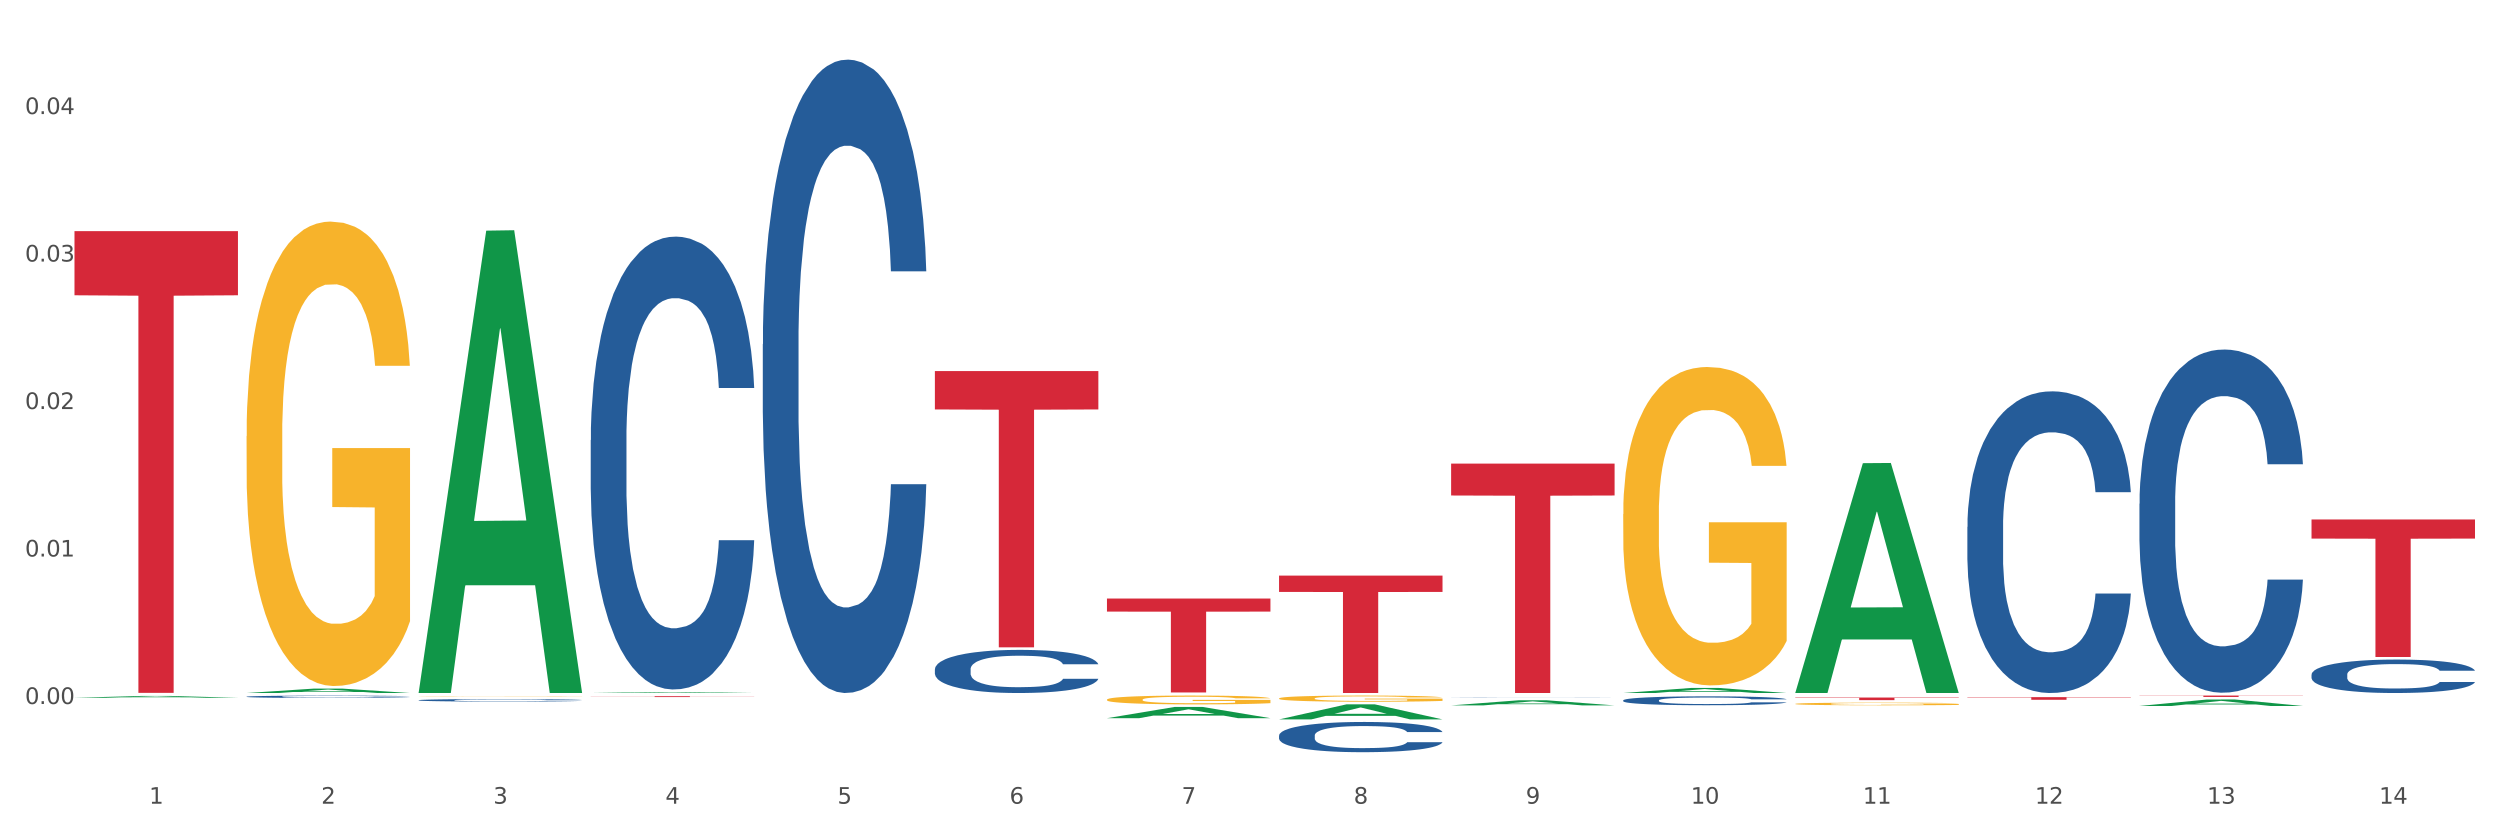 <?xml version="1.0" encoding="utf-8" standalone="no"?>
<!DOCTYPE svg PUBLIC "-//W3C//DTD SVG 1.1//EN"
  "http://www.w3.org/Graphics/SVG/1.1/DTD/svg11.dtd">
<svg xmlns:xlink="http://www.w3.org/1999/xlink" width="1080pt" height="360pt" viewBox="0 0 1080 360" xmlns="http://www.w3.org/2000/svg" version="1.1">
 <rect x="0" y="0" width="1080" height="360" fill="#333333" stroke="none"/>
 <defs>
  <style type="text/css">*{stroke-linejoin: round; stroke-linecap: butt}</style>
 </defs>
 <g id="figure_1">
  <g id="patch_1">
   <path d="M 0 360 
L 1080 360 
L 1080 0 
L 0 0 
z
" style="fill: #ffffff; stroke: #ffffff; stroke-linejoin: miter"/>
  </g>
  <g id="axes_1">
   <g id="matplotlib.axis_1">
    <g id="xtick_1">
     <g id="text_1">
      <!-- 1 -->
      <g style="fill: #4d4d4d" transform="translate(64.432 347.204) scale(0.096 -0.096)">
       <defs>
        <path id="DejaVuSans-31" d="M 794 531 
L 1825 531 
L 1825 4091 
L 703 3866 
L 703 4441 
L 1819 4666 
L 2450 4666 
L 2450 531 
L 3481 531 
L 3481 0 
L 794 0 
L 794 531 
z
" transform="scale(0.016)"/>
       </defs>
       <use xlink:href="#DejaVuSans-31"/>
      </g>
     </g>
    </g>
    <g id="xtick_2">
     <g id="text_2">
      <!-- 2 -->
      <g style="fill: #4d4d4d" transform="translate(138.771 347.204) scale(0.096 -0.096)">
       <defs>
        <path id="DejaVuSans-32" d="M 1228 531 
L 3431 531 
L 3431 0 
L 469 0 
L 469 531 
Q 828 903 1448 1529 
Q 2069 2156 2228 2338 
Q 2531 2678 2651 2914 
Q 2772 3150 2772 3378 
Q 2772 3750 2511 3984 
Q 2250 4219 1831 4219 
Q 1534 4219 1204 4116 
Q 875 4013 500 3803 
L 500 4441 
Q 881 4594 1212 4672 
Q 1544 4750 1819 4750 
Q 2544 4750 2975 4387 
Q 3406 4025 3406 3419 
Q 3406 3131 3298 2873 
Q 3191 2616 2906 2266 
Q 2828 2175 2409 1742 
Q 1991 1309 1228 531 
z
" transform="scale(0.016)"/>
       </defs>
       <use xlink:href="#DejaVuSans-32"/>
      </g>
     </g>
    </g>
    <g id="xtick_3">
     <g id="text_3">
      <!-- 3 -->
      <g style="fill: #4d4d4d" transform="translate(213.109 347.204) scale(0.096 -0.096)">
       <defs>
        <path id="DejaVuSans-33" d="M 2597 2516 
Q 3050 2419 3304 2112 
Q 3559 1806 3559 1356 
Q 3559 666 3084 287 
Q 2609 -91 1734 -91 
Q 1441 -91 1130 -33 
Q 819 25 488 141 
L 488 750 
Q 750 597 1062 519 
Q 1375 441 1716 441 
Q 2309 441 2620 675 
Q 2931 909 2931 1356 
Q 2931 1769 2642 2001 
Q 2353 2234 1838 2234 
L 1294 2234 
L 1294 2753 
L 1863 2753 
Q 2328 2753 2575 2939 
Q 2822 3125 2822 3475 
Q 2822 3834 2567 4026 
Q 2313 4219 1838 4219 
Q 1578 4219 1281 4162 
Q 984 4106 628 3988 
L 628 4550 
Q 988 4650 1302 4700 
Q 1616 4750 1894 4750 
Q 2613 4750 3031 4423 
Q 3450 4097 3450 3541 
Q 3450 3153 3228 2886 
Q 3006 2619 2597 2516 
z
" transform="scale(0.016)"/>
       </defs>
       <use xlink:href="#DejaVuSans-33"/>
      </g>
     </g>
    </g>
    <g id="xtick_4">
     <g id="text_4">
      <!-- 4 -->
      <g style="fill: #4d4d4d" transform="translate(287.448 347.204) scale(0.096 -0.096)">
       <defs>
        <path id="DejaVuSans-34" d="M 2419 4116 
L 825 1625 
L 2419 1625 
L 2419 4116 
z
M 2253 4666 
L 3047 4666 
L 3047 1625 
L 3713 1625 
L 3713 1100 
L 3047 1100 
L 3047 0 
L 2419 0 
L 2419 1100 
L 313 1100 
L 313 1709 
L 2253 4666 
z
" transform="scale(0.016)"/>
       </defs>
       <use xlink:href="#DejaVuSans-34"/>
      </g>
     </g>
    </g>
    <g id="xtick_5">
     <g id="text_5">
      <!-- 5 -->
      <g style="fill: #4d4d4d" transform="translate(361.787 347.204) scale(0.096 -0.096)">
       <defs>
        <path id="DejaVuSans-35" d="M 691 4666 
L 3169 4666 
L 3169 4134 
L 1269 4134 
L 1269 2991 
Q 1406 3038 1543 3061 
Q 1681 3084 1819 3084 
Q 2600 3084 3056 2656 
Q 3513 2228 3513 1497 
Q 3513 744 3044 326 
Q 2575 -91 1722 -91 
Q 1428 -91 1123 -41 
Q 819 9 494 109 
L 494 744 
Q 775 591 1075 516 
Q 1375 441 1709 441 
Q 2250 441 2565 725 
Q 2881 1009 2881 1497 
Q 2881 1984 2565 2268 
Q 2250 2553 1709 2553 
Q 1456 2553 1204 2497 
Q 953 2441 691 2322 
L 691 4666 
z
" transform="scale(0.016)"/>
       </defs>
       <use xlink:href="#DejaVuSans-35"/>
      </g>
     </g>
    </g>
    <g id="xtick_6">
     <g id="text_6">
      <!-- 6 -->
      <g style="fill: #4d4d4d" transform="translate(436.125 347.204) scale(0.096 -0.096)">
       <defs>
        <path id="DejaVuSans-36" d="M 2113 2584 
Q 1688 2584 1439 2293 
Q 1191 2003 1191 1497 
Q 1191 994 1439 701 
Q 1688 409 2113 409 
Q 2538 409 2786 701 
Q 3034 994 3034 1497 
Q 3034 2003 2786 2293 
Q 2538 2584 2113 2584 
z
M 3366 4563 
L 3366 3988 
Q 3128 4100 2886 4159 
Q 2644 4219 2406 4219 
Q 1781 4219 1451 3797 
Q 1122 3375 1075 2522 
Q 1259 2794 1537 2939 
Q 1816 3084 2150 3084 
Q 2853 3084 3261 2657 
Q 3669 2231 3669 1497 
Q 3669 778 3244 343 
Q 2819 -91 2113 -91 
Q 1303 -91 875 529 
Q 447 1150 447 2328 
Q 447 3434 972 4092 
Q 1497 4750 2381 4750 
Q 2619 4750 2861 4703 
Q 3103 4656 3366 4563 
z
" transform="scale(0.016)"/>
       </defs>
       <use xlink:href="#DejaVuSans-36"/>
      </g>
     </g>
    </g>
    <g id="xtick_7">
     <g id="text_7">
      <!-- 7 -->
      <g style="fill: #4d4d4d" transform="translate(510.464 347.204) scale(0.096 -0.096)">
       <defs>
        <path id="DejaVuSans-37" d="M 525 4666 
L 3525 4666 
L 3525 4397 
L 1831 0 
L 1172 0 
L 2766 4134 
L 525 4134 
L 525 4666 
z
" transform="scale(0.016)"/>
       </defs>
       <use xlink:href="#DejaVuSans-37"/>
      </g>
     </g>
    </g>
    <g id="xtick_8">
     <g id="text_8">
      <!-- 8 -->
      <g style="fill: #4d4d4d" transform="translate(584.803 347.204) scale(0.096 -0.096)">
       <defs>
        <path id="DejaVuSans-38" d="M 2034 2216 
Q 1584 2216 1326 1975 
Q 1069 1734 1069 1313 
Q 1069 891 1326 650 
Q 1584 409 2034 409 
Q 2484 409 2743 651 
Q 3003 894 3003 1313 
Q 3003 1734 2745 1975 
Q 2488 2216 2034 2216 
z
M 1403 2484 
Q 997 2584 770 2862 
Q 544 3141 544 3541 
Q 544 4100 942 4425 
Q 1341 4750 2034 4750 
Q 2731 4750 3128 4425 
Q 3525 4100 3525 3541 
Q 3525 3141 3298 2862 
Q 3072 2584 2669 2484 
Q 3125 2378 3379 2068 
Q 3634 1759 3634 1313 
Q 3634 634 3220 271 
Q 2806 -91 2034 -91 
Q 1263 -91 848 271 
Q 434 634 434 1313 
Q 434 1759 690 2068 
Q 947 2378 1403 2484 
z
M 1172 3481 
Q 1172 3119 1398 2916 
Q 1625 2713 2034 2713 
Q 2441 2713 2670 2916 
Q 2900 3119 2900 3481 
Q 2900 3844 2670 4047 
Q 2441 4250 2034 4250 
Q 1625 4250 1398 4047 
Q 1172 3844 1172 3481 
z
" transform="scale(0.016)"/>
       </defs>
       <use xlink:href="#DejaVuSans-38"/>
      </g>
     </g>
    </g>
    <g id="xtick_9">
     <g id="text_9">
      <!-- 9 -->
      <g style="fill: #4d4d4d" transform="translate(659.142 347.204) scale(0.096 -0.096)">
       <defs>
        <path id="DejaVuSans-39" d="M 703 97 
L 703 672 
Q 941 559 1184 500 
Q 1428 441 1663 441 
Q 2288 441 2617 861 
Q 2947 1281 2994 2138 
Q 2813 1869 2534 1725 
Q 2256 1581 1919 1581 
Q 1219 1581 811 2004 
Q 403 2428 403 3163 
Q 403 3881 828 4315 
Q 1253 4750 1959 4750 
Q 2769 4750 3195 4129 
Q 3622 3509 3622 2328 
Q 3622 1225 3098 567 
Q 2575 -91 1691 -91 
Q 1453 -91 1209 -44 
Q 966 3 703 97 
z
M 1959 2075 
Q 2384 2075 2632 2365 
Q 2881 2656 2881 3163 
Q 2881 3666 2632 3958 
Q 2384 4250 1959 4250 
Q 1534 4250 1286 3958 
Q 1038 3666 1038 3163 
Q 1038 2656 1286 2365 
Q 1534 2075 1959 2075 
z
" transform="scale(0.016)"/>
       </defs>
       <use xlink:href="#DejaVuSans-39"/>
      </g>
     </g>
    </g>
    <g id="xtick_10">
     <g id="text_10">
      <!-- 10 -->
      <g style="fill: #4d4d4d" transform="translate(730.426 347.204) scale(0.096 -0.096)">
       <defs>
        <path id="DejaVuSans-30" d="M 2034 4250 
Q 1547 4250 1301 3770 
Q 1056 3291 1056 2328 
Q 1056 1369 1301 889 
Q 1547 409 2034 409 
Q 2525 409 2770 889 
Q 3016 1369 3016 2328 
Q 3016 3291 2770 3770 
Q 2525 4250 2034 4250 
z
M 2034 4750 
Q 2819 4750 3233 4129 
Q 3647 3509 3647 2328 
Q 3647 1150 3233 529 
Q 2819 -91 2034 -91 
Q 1250 -91 836 529 
Q 422 1150 422 2328 
Q 422 3509 836 4129 
Q 1250 4750 2034 4750 
z
" transform="scale(0.016)"/>
       </defs>
       <use xlink:href="#DejaVuSans-31"/>
       <use xlink:href="#DejaVuSans-30" transform="translate(63.623 0)"/>
      </g>
     </g>
    </g>
    <g id="xtick_11">
     <g id="text_11">
      <!-- 11 -->
      <g style="fill: #4d4d4d" transform="translate(804.765 347.204) scale(0.096 -0.096)">
       <use xlink:href="#DejaVuSans-31"/>
       <use xlink:href="#DejaVuSans-31" transform="translate(63.623 0)"/>
      </g>
     </g>
    </g>
    <g id="xtick_12">
     <g id="text_12">
      <!-- 12 -->
      <g style="fill: #4d4d4d" transform="translate(879.104 347.204) scale(0.096 -0.096)">
       <use xlink:href="#DejaVuSans-31"/>
       <use xlink:href="#DejaVuSans-32" transform="translate(63.623 0)"/>
      </g>
     </g>
    </g>
    <g id="xtick_13">
     <g id="text_13">
      <!-- 13 -->
      <g style="fill: #4d4d4d" transform="translate(953.442 347.204) scale(0.096 -0.096)">
       <use xlink:href="#DejaVuSans-31"/>
       <use xlink:href="#DejaVuSans-33" transform="translate(63.623 0)"/>
      </g>
     </g>
    </g>
    <g id="xtick_14">
     <g id="text_14">
      <!-- 14 -->
      <g style="fill: #4d4d4d" transform="translate(1027.781 347.204) scale(0.096 -0.096)">
       <use xlink:href="#DejaVuSans-31"/>
       <use xlink:href="#DejaVuSans-34" transform="translate(63.623 0)"/>
      </g>
     </g>
    </g>
    <g id="xtick_15"/>
    <g id="xtick_16"/>
    <g id="xtick_17"/>
    <g id="xtick_18"/>
    <g id="xtick_19"/>
    <g id="xtick_20"/>
    <g id="xtick_21"/>
    <g id="xtick_22"/>
    <g id="xtick_23"/>
    <g id="xtick_24"/>
    <g id="xtick_25"/>
    <g id="xtick_26"/>
    <g id="xtick_27"/>
   </g>
   <g id="matplotlib.axis_2">
    <g id="ytick_1">
     <g id="text_15">
      <!-- 0.00 -->
      <g style="fill: #4d4d4d" transform="translate(10.8 304.128) scale(0.096 -0.096)">
       <defs>
        <path id="DejaVuSans-2e" d="M 684 794 
L 1344 794 
L 1344 0 
L 684 0 
L 684 794 
z
" transform="scale(0.016)"/>
       </defs>
       <use xlink:href="#DejaVuSans-30"/>
       <use xlink:href="#DejaVuSans-2e" transform="translate(63.623 0)"/>
       <use xlink:href="#DejaVuSans-30" transform="translate(95.41 0)"/>
       <use xlink:href="#DejaVuSans-30" transform="translate(159.033 0)"/>
      </g>
     </g>
    </g>
    <g id="ytick_2">
     <g id="text_16">
      <!-- 0.01 -->
      <g style="fill: #4d4d4d" transform="translate(10.8 240.416) scale(0.096 -0.096)">
       <use xlink:href="#DejaVuSans-30"/>
       <use xlink:href="#DejaVuSans-2e" transform="translate(63.623 0)"/>
       <use xlink:href="#DejaVuSans-30" transform="translate(95.41 0)"/>
       <use xlink:href="#DejaVuSans-31" transform="translate(159.033 0)"/>
      </g>
     </g>
    </g>
    <g id="ytick_3">
     <g id="text_17">
      <!-- 0.02 -->
      <g style="fill: #4d4d4d" transform="translate(10.8 176.703) scale(0.096 -0.096)">
       <use xlink:href="#DejaVuSans-30"/>
       <use xlink:href="#DejaVuSans-2e" transform="translate(63.623 0)"/>
       <use xlink:href="#DejaVuSans-30" transform="translate(95.41 0)"/>
       <use xlink:href="#DejaVuSans-32" transform="translate(159.033 0)"/>
      </g>
     </g>
    </g>
    <g id="ytick_4">
     <g id="text_18">
      <!-- 0.03 -->
      <g style="fill: #4d4d4d" transform="translate(10.8 112.991) scale(0.096 -0.096)">
       <use xlink:href="#DejaVuSans-30"/>
       <use xlink:href="#DejaVuSans-2e" transform="translate(63.623 0)"/>
       <use xlink:href="#DejaVuSans-30" transform="translate(95.41 0)"/>
       <use xlink:href="#DejaVuSans-33" transform="translate(159.033 0)"/>
      </g>
     </g>
    </g>
    <g id="ytick_5">
     <g id="text_19">
      <!-- 0.04 -->
      <g style="fill: #4d4d4d" transform="translate(10.8 49.278) scale(0.096 -0.096)">
       <use xlink:href="#DejaVuSans-30"/>
       <use xlink:href="#DejaVuSans-2e" transform="translate(63.623 0)"/>
       <use xlink:href="#DejaVuSans-30" transform="translate(95.41 0)"/>
       <use xlink:href="#DejaVuSans-34" transform="translate(159.033 0)"/>
      </g>
     </g>
    </g>
    <g id="ytick_6"/>
    <g id="ytick_7"/>
    <g id="ytick_8"/>
    <g id="ytick_9"/>
    <g id="ytick_10"/>
   </g>
   <g id="PolyCollection_1">
    <path d="M 32.175 301.439 
L 32.248 301.438 
L 61.37 300.638 
L 73.456 300.637 
L 102.797 301.44 
L 88.818 301.44 
L 82.484 301.253 
L 52.415 301.253 
L 52.197 301.256 
L 46.081 301.44 
L 32.175 301.44 
L 32.175 301.439 
L 56.201 301.142 
L 78.698 301.141 
L 67.559 300.808 
L 67.413 300.807 
L 67.267 300.809 
L 56.128 301.141 
L 56.201 301.142 
L 32.175 301.439 
z
" clip-path="url(#p5c1d59789a)" style="fill: #109648"/>
    <path d="M 924.24 300.481 
L 994.861 300.481 
L 994.861 300.565 
L 967.081 300.565 
L 967.081 301.084 
L 951.852 301.084 
L 951.852 300.565 
L 924.24 300.565 
L 924.24 300.481 
L 924.24 300.481 
z
" clip-path="url(#p5c1d59789a)" style="fill: #d62839"/>
    <path d="M 849.901 301.165 
L 920.523 301.165 
L 920.523 301.323 
L 892.742 301.324 
L 892.742 302.306 
L 877.514 302.306 
L 877.514 301.324 
L 849.901 301.323 
L 849.901 301.166 
L 849.901 301.165 
z
" clip-path="url(#p5c1d59789a)" style="fill: #d62839"/>
    <path d="M 775.562 301.345 
L 846.184 301.345 
L 846.184 301.498 
L 818.404 301.499 
L 818.404 302.445 
L 803.175 302.445 
L 803.175 301.499 
L 775.562 301.498 
L 775.562 301.346 
L 775.562 301.345 
z
" clip-path="url(#p5c1d59789a)" style="fill: #d62839"/>
    <path d="M 626.885 200.28 
L 697.506 200.28 
L 697.506 214.052 
L 669.726 214.145 
L 669.726 299.382 
L 654.497 299.382 
L 654.497 214.145 
L 626.885 214.052 
L 626.885 200.373 
L 626.885 200.28 
z
" clip-path="url(#p5c1d59789a)" style="fill: #d62839"/>
    <path d="M 552.546 248.655 
L 623.168 248.655 
L 623.168 255.704 
L 595.388 255.752 
L 595.388 299.382 
L 580.159 299.382 
L 580.159 255.752 
L 552.546 255.704 
L 552.546 248.702 
L 552.546 248.655 
z
" clip-path="url(#p5c1d59789a)" style="fill: #d62839"/>
    <path d="M 478.207 258.574 
L 548.829 258.574 
L 548.829 264.213 
L 521.049 264.251 
L 521.049 299.148 
L 505.82 299.148 
L 505.82 264.251 
L 478.207 264.213 
L 478.207 258.612 
L 478.207 258.574 
z
" clip-path="url(#p5c1d59789a)" style="fill: #d62839"/>
    <path d="M 403.869 160.293 
L 474.49 160.293 
L 474.49 176.879 
L 446.71 176.991 
L 446.71 279.649 
L 431.481 279.649 
L 431.481 176.991 
L 403.869 176.879 
L 403.869 160.405 
L 403.869 160.293 
z
" clip-path="url(#p5c1d59789a)" style="fill: #d62839"/>
    <path d="M 255.191 300.756 
L 325.813 300.756 
L 325.813 300.807 
L 298.033 300.808 
L 298.033 301.123 
L 282.804 301.123 
L 282.804 300.808 
L 255.191 300.807 
L 255.191 300.757 
L 255.191 300.756 
z
" clip-path="url(#p5c1d59789a)" style="fill: #d62839"/>
    <path d="M 998.578 224.412 
L 1069.2 224.412 
L 1069.2 232.669 
L 1041.42 232.725 
L 1041.42 283.827 
L 1026.191 283.827 
L 1026.191 232.725 
L 998.578 232.669 
L 998.578 224.468 
L 998.578 224.412 
z
" clip-path="url(#p5c1d59789a)" style="fill: #d62839"/>
    <path d="M 998.578 291.421 
L 998.662 291.408 
L 998.662 291.038 
L 998.912 290.536 
L 999.83 289.612 
L 1000.999 288.913 
L 1003.003 288.094 
L 1004.088 287.751 
L 1005.507 287.368 
L 1008.429 286.747 
L 1011.768 286.219 
L 1014.105 285.929 
L 1015.858 285.744 
L 1019.781 285.414 
L 1022.035 285.269 
L 1024.373 285.15 
L 1026.376 285.071 
L 1029.715 284.978 
L 1032.387 284.939 
L 1035.475 284.926 
L 1038.063 284.939 
L 1041.486 284.992 
L 1046.494 285.15 
L 1048.414 285.242 
L 1051.002 285.401 
L 1053.673 285.612 
L 1055.844 285.823 
L 1058.348 286.127 
L 1060.936 286.523 
L 1063.44 287.025 
L 1065.193 287.487 
L 1066.612 287.975 
L 1067.864 288.569 
L 1068.783 289.216 
L 1069.2 289.758 
L 1053.924 289.758 
L 1053.506 289.269 
L 1052.671 288.741 
L 1051.837 288.385 
L 1050.918 288.094 
L 1049.499 287.764 
L 1048.247 287.553 
L 1046.16 287.302 
L 1044.24 287.144 
L 1042.654 287.051 
L 1040.734 286.972 
L 1036.644 286.893 
L 1033.722 286.893 
L 1031.886 286.919 
L 1029.632 286.985 
L 1027.712 287.078 
L 1025.458 287.236 
L 1023.705 287.408 
L 1021.952 287.632 
L 1020.95 287.79 
L 1019.448 288.081 
L 1018.446 288.319 
L 1017.11 288.728 
L 1016.359 289.018 
L 1015.023 289.771 
L 1014.439 290.325 
L 1014.188 290.708 
L 1014.022 291.131 
L 1014.022 293.19 
L 1014.522 294.114 
L 1014.94 294.51 
L 1015.608 294.959 
L 1016.86 295.54 
L 1018.696 296.108 
L 1020.616 296.517 
L 1022.202 296.768 
L 1023.705 296.953 
L 1025.207 297.098 
L 1027.044 297.23 
L 1028.547 297.309 
L 1030.8 297.388 
L 1033.472 297.428 
L 1035.559 297.428 
L 1039.816 297.362 
L 1041.736 297.296 
L 1043.572 297.203 
L 1045.576 297.058 
L 1047.162 296.9 
L 1048.08 296.781 
L 1049.583 296.53 
L 1050.752 296.266 
L 1051.753 295.962 
L 1052.421 295.698 
L 1053.172 295.302 
L 1053.757 294.854 
L 1053.924 294.616 
L 1069.2 294.616 
L 1068.866 295.091 
L 1068.282 295.553 
L 1067.113 296.174 
L 1066.195 296.53 
L 1064.776 296.966 
L 1063.273 297.335 
L 1061.186 297.745 
L 1059.266 298.048 
L 1057.263 298.312 
L 1055.092 298.55 
L 1051.169 298.88 
L 1049.75 298.973 
L 1046.745 299.131 
L 1044.407 299.223 
L 1040.985 299.316 
L 1037.479 299.369 
L 1033.806 299.382 
L 1030.55 299.355 
L 1026.96 299.276 
L 1024.707 299.197 
L 1022.202 299.078 
L 1019.281 298.893 
L 1016.526 298.669 
L 1013.938 298.405 
L 1011.517 298.101 
L 1009.263 297.758 
L 1006.342 297.19 
L 1004.171 296.636 
L 1002.585 296.121 
L 1001.5 295.685 
L 1000.415 295.131 
L 999.83 294.748 
L 998.912 293.824 
L 998.578 292.966 
L 998.578 291.421 
z
" clip-path="url(#p5c1d59789a)" style="fill: #255c99"/>
    <path d="M 849.901 227.614 
L 849.984 227.495 
L 849.984 224.163 
L 850.235 219.64 
L 851.153 211.309 
L 852.322 205.001 
L 854.325 197.622 
L 855.41 194.527 
L 856.829 191.076 
L 859.751 185.482 
L 863.09 180.721 
L 865.428 178.103 
L 867.181 176.436 
L 871.104 173.461 
L 873.358 172.152 
L 875.695 171.081 
L 877.699 170.367 
L 881.038 169.533 
L 883.709 169.176 
L 886.798 169.057 
L 889.386 169.176 
L 892.808 169.652 
L 897.817 171.081 
L 899.737 171.914 
L 902.325 173.342 
L 904.996 175.246 
L 907.166 177.151 
L 909.671 179.888 
L 912.258 183.458 
L 914.763 187.981 
L 916.516 192.147 
L 917.935 196.55 
L 919.187 201.906 
L 920.105 207.738 
L 920.523 212.618 
L 905.246 212.618 
L 904.829 208.214 
L 903.994 203.453 
L 903.159 200.24 
L 902.241 197.622 
L 900.822 194.646 
L 899.57 192.742 
L 897.483 190.481 
L 895.563 189.052 
L 893.977 188.219 
L 892.057 187.505 
L 887.966 186.791 
L 885.045 186.791 
L 883.208 187.029 
L 880.954 187.624 
L 879.034 188.457 
L 876.78 189.885 
L 875.027 191.433 
L 873.274 193.456 
L 872.273 194.884 
L 870.77 197.503 
L 869.768 199.645 
L 868.433 203.334 
L 867.681 205.953 
L 866.346 212.737 
L 865.761 217.736 
L 865.511 221.187 
L 865.344 224.996 
L 865.344 243.562 
L 865.845 251.894 
L 866.262 255.464 
L 866.93 259.511 
L 868.182 264.748 
L 870.019 269.865 
L 871.939 273.555 
L 873.525 275.816 
L 875.027 277.483 
L 876.53 278.792 
L 878.367 279.982 
L 879.869 280.696 
L 882.123 281.41 
L 884.794 281.767 
L 886.881 281.767 
L 891.139 281.172 
L 893.059 280.577 
L 894.895 279.744 
L 896.899 278.435 
L 898.485 277.006 
L 899.403 275.935 
L 900.905 273.674 
L 902.074 271.294 
L 903.076 268.556 
L 903.744 266.176 
L 904.495 262.605 
L 905.079 258.559 
L 905.246 256.416 
L 920.523 256.416 
L 920.189 260.701 
L 919.604 264.867 
L 918.436 270.46 
L 917.517 273.674 
L 916.098 277.602 
L 914.596 280.934 
L 912.509 284.624 
L 910.589 287.361 
L 908.585 289.741 
L 906.415 291.884 
L 902.491 294.859 
L 901.072 295.692 
L 898.067 297.12 
L 895.73 297.954 
L 892.307 298.787 
L 888.801 299.263 
L 885.128 299.382 
L 881.873 299.144 
L 878.283 298.43 
L 876.029 297.716 
L 873.525 296.644 
L 870.603 294.978 
L 867.848 292.955 
L 865.261 290.574 
L 862.84 287.837 
L 860.586 284.743 
L 857.664 279.625 
L 855.494 274.626 
L 853.908 269.984 
L 852.823 266.057 
L 851.737 261.058 
L 851.153 257.607 
L 850.235 249.275 
L 849.901 241.539 
L 849.901 227.614 
z
" clip-path="url(#p5c1d59789a)" style="fill: #255c99"/>
    <path d="M 701.223 302.545 
L 701.307 302.542 
L 701.307 302.443 
L 701.557 302.31 
L 702.476 302.064 
L 703.644 301.878 
L 705.648 301.66 
L 706.733 301.568 
L 708.152 301.467 
L 711.074 301.301 
L 714.413 301.161 
L 716.75 301.084 
L 718.503 301.035 
L 722.427 300.947 
L 724.681 300.908 
L 727.018 300.876 
L 729.021 300.855 
L 732.36 300.831 
L 735.032 300.82 
L 738.12 300.817 
L 740.708 300.82 
L 744.131 300.834 
L 749.139 300.876 
L 751.059 300.901 
L 753.647 300.943 
L 756.318 300.999 
L 758.489 301.056 
L 760.993 301.136 
L 763.581 301.242 
L 766.085 301.375 
L 767.838 301.498 
L 769.257 301.628 
L 770.51 301.786 
L 771.428 301.958 
L 771.845 302.102 
L 756.569 302.102 
L 756.151 301.972 
L 755.317 301.832 
L 754.482 301.737 
L 753.564 301.66 
L 752.145 301.572 
L 750.892 301.516 
L 748.805 301.449 
L 746.885 301.407 
L 745.299 301.382 
L 743.379 301.361 
L 739.289 301.34 
L 736.367 301.34 
L 734.531 301.347 
L 732.277 301.365 
L 730.357 301.389 
L 728.103 301.431 
L 726.35 301.477 
L 724.597 301.537 
L 723.595 301.579 
L 722.093 301.656 
L 721.091 301.72 
L 719.755 301.828 
L 719.004 301.906 
L 717.668 302.106 
L 717.084 302.254 
L 716.834 302.355 
L 716.667 302.468 
L 716.667 303.016 
L 717.168 303.262 
L 717.585 303.367 
L 718.253 303.487 
L 719.505 303.641 
L 721.341 303.792 
L 723.261 303.901 
L 724.847 303.968 
L 726.35 304.017 
L 727.853 304.056 
L 729.689 304.091 
L 731.192 304.112 
L 733.446 304.133 
L 736.117 304.143 
L 738.204 304.143 
L 742.461 304.126 
L 744.381 304.108 
L 746.218 304.084 
L 748.221 304.045 
L 749.807 304.003 
L 750.725 303.971 
L 752.228 303.905 
L 753.397 303.834 
L 754.398 303.754 
L 755.066 303.683 
L 755.818 303.578 
L 756.402 303.458 
L 756.569 303.395 
L 771.845 303.395 
L 771.511 303.522 
L 770.927 303.645 
L 769.758 303.81 
L 768.84 303.905 
L 767.421 304.021 
L 765.918 304.119 
L 763.831 304.228 
L 761.911 304.309 
L 759.908 304.379 
L 757.738 304.442 
L 753.814 304.53 
L 752.395 304.554 
L 749.39 304.597 
L 747.052 304.621 
L 743.63 304.646 
L 740.124 304.66 
L 736.451 304.663 
L 733.195 304.656 
L 729.606 304.635 
L 727.352 304.614 
L 724.847 304.583 
L 721.926 304.533 
L 719.171 304.474 
L 716.583 304.403 
L 714.162 304.323 
L 711.908 304.231 
L 708.987 304.08 
L 706.816 303.933 
L 705.23 303.796 
L 704.145 303.68 
L 703.06 303.532 
L 702.476 303.43 
L 701.557 303.184 
L 701.223 302.956 
L 701.223 302.545 
z
" clip-path="url(#p5c1d59789a)" style="fill: #255c99"/>
    <path d="M 626.885 301.368 
L 626.968 301.368 
L 626.968 301.366 
L 627.219 301.363 
L 628.137 301.357 
L 629.306 301.352 
L 631.309 301.347 
L 632.394 301.345 
L 633.813 301.343 
L 636.735 301.339 
L 640.074 301.335 
L 642.411 301.333 
L 644.164 301.332 
L 648.088 301.33 
L 650.342 301.329 
L 652.679 301.329 
L 654.683 301.328 
L 658.022 301.327 
L 660.693 301.327 
L 663.782 301.327 
L 666.369 301.327 
L 669.792 301.328 
L 674.801 301.329 
L 676.721 301.329 
L 679.308 301.33 
L 681.98 301.331 
L 684.15 301.333 
L 686.654 301.335 
L 689.242 301.337 
L 691.747 301.34 
L 693.5 301.343 
L 694.919 301.346 
L 696.171 301.35 
L 697.089 301.354 
L 697.506 301.358 
L 682.23 301.358 
L 681.813 301.355 
L 680.978 301.351 
L 680.143 301.349 
L 679.225 301.347 
L 677.806 301.345 
L 676.554 301.344 
L 674.467 301.342 
L 672.547 301.341 
L 670.961 301.341 
L 669.041 301.34 
L 664.95 301.34 
L 662.029 301.34 
L 660.192 301.34 
L 657.938 301.34 
L 656.018 301.341 
L 653.764 301.342 
L 652.011 301.343 
L 650.258 301.344 
L 649.257 301.345 
L 647.754 301.347 
L 646.752 301.349 
L 645.417 301.351 
L 644.665 301.353 
L 643.33 301.358 
L 642.745 301.361 
L 642.495 301.364 
L 642.328 301.366 
L 642.328 301.38 
L 642.829 301.385 
L 643.246 301.388 
L 643.914 301.391 
L 645.166 301.394 
L 647.003 301.398 
L 648.923 301.401 
L 650.509 301.402 
L 652.011 301.403 
L 653.514 301.404 
L 655.35 301.405 
L 656.853 301.406 
L 659.107 301.406 
L 661.778 301.406 
L 663.865 301.406 
L 668.122 301.406 
L 670.042 301.406 
L 671.879 301.405 
L 673.882 301.404 
L 675.468 301.403 
L 676.387 301.402 
L 677.889 301.401 
L 679.058 301.399 
L 680.06 301.397 
L 680.728 301.395 
L 681.479 301.393 
L 682.063 301.39 
L 682.23 301.389 
L 697.506 301.389 
L 697.173 301.392 
L 696.588 301.395 
L 695.42 301.398 
L 694.501 301.401 
L 693.082 301.403 
L 691.58 301.406 
L 689.493 301.408 
L 687.573 301.41 
L 685.569 301.412 
L 683.399 301.414 
L 679.475 301.416 
L 678.056 301.416 
L 675.051 301.417 
L 672.714 301.418 
L 669.291 301.418 
L 665.785 301.419 
L 662.112 301.419 
L 658.856 301.419 
L 655.267 301.418 
L 653.013 301.418 
L 650.509 301.417 
L 647.587 301.416 
L 644.832 301.414 
L 642.244 301.413 
L 639.824 301.411 
L 637.57 301.408 
L 634.648 301.405 
L 632.478 301.401 
L 630.892 301.398 
L 629.806 301.395 
L 628.721 301.392 
L 628.137 301.389 
L 627.219 301.384 
L 626.885 301.378 
L 626.885 301.368 
z
" clip-path="url(#p5c1d59789a)" style="fill: #255c99"/>
    <path d="M 552.546 317.756 
L 552.629 317.744 
L 552.629 317.41 
L 552.88 316.957 
L 553.798 316.122 
L 554.967 315.489 
L 556.97 314.75 
L 558.055 314.44 
L 559.475 314.094 
L 562.396 313.533 
L 565.735 313.056 
L 568.073 312.793 
L 569.826 312.626 
L 573.749 312.328 
L 576.003 312.197 
L 578.34 312.09 
L 580.344 312.018 
L 583.683 311.934 
L 586.354 311.899 
L 589.443 311.887 
L 592.031 311.899 
L 595.453 311.946 
L 600.462 312.09 
L 602.382 312.173 
L 604.97 312.316 
L 607.641 312.507 
L 609.811 312.698 
L 612.316 312.972 
L 614.903 313.33 
L 617.408 313.784 
L 619.161 314.201 
L 620.58 314.642 
L 621.832 315.179 
L 622.75 315.764 
L 623.168 316.253 
L 607.891 316.253 
L 607.474 315.812 
L 606.639 315.334 
L 605.804 315.012 
L 604.886 314.75 
L 603.467 314.452 
L 602.215 314.261 
L 600.128 314.034 
L 598.208 313.891 
L 596.622 313.807 
L 594.702 313.736 
L 590.612 313.664 
L 587.69 313.664 
L 585.853 313.688 
L 583.6 313.748 
L 581.68 313.831 
L 579.426 313.974 
L 577.673 314.129 
L 575.92 314.332 
L 574.918 314.475 
L 573.415 314.738 
L 572.414 314.953 
L 571.078 315.322 
L 570.327 315.585 
L 568.991 316.265 
L 568.407 316.766 
L 568.156 317.112 
L 567.989 317.494 
L 567.989 319.355 
L 568.49 320.19 
L 568.908 320.548 
L 569.575 320.953 
L 570.827 321.478 
L 572.664 321.991 
L 574.584 322.361 
L 576.17 322.587 
L 577.673 322.754 
L 579.175 322.886 
L 581.012 323.005 
L 582.514 323.077 
L 584.768 323.148 
L 587.439 323.184 
L 589.526 323.184 
L 593.784 323.124 
L 595.704 323.065 
L 597.54 322.981 
L 599.544 322.85 
L 601.13 322.707 
L 602.048 322.599 
L 603.551 322.373 
L 604.719 322.134 
L 605.721 321.86 
L 606.389 321.621 
L 607.14 321.263 
L 607.724 320.858 
L 607.891 320.643 
L 623.168 320.643 
L 622.834 321.072 
L 622.249 321.49 
L 621.081 322.051 
L 620.163 322.373 
L 618.743 322.766 
L 617.241 323.1 
L 615.154 323.47 
L 613.234 323.745 
L 611.23 323.983 
L 609.06 324.198 
L 605.137 324.496 
L 603.718 324.58 
L 600.712 324.723 
L 598.375 324.806 
L 594.952 324.89 
L 591.446 324.938 
L 587.773 324.95 
L 584.518 324.926 
L 580.928 324.854 
L 578.674 324.782 
L 576.17 324.675 
L 573.248 324.508 
L 570.494 324.305 
L 567.906 324.067 
L 565.485 323.792 
L 563.231 323.482 
L 560.309 322.969 
L 558.139 322.468 
L 556.553 322.003 
L 555.468 321.609 
L 554.382 321.108 
L 553.798 320.762 
L 552.88 319.927 
L 552.546 319.152 
L 552.546 317.756 
z
" clip-path="url(#p5c1d59789a)" style="fill: #255c99"/>
    <path d="M 403.869 289.12 
L 403.952 289.103 
L 403.952 288.627 
L 404.202 287.98 
L 405.121 286.789 
L 406.289 285.887 
L 408.293 284.832 
L 409.378 284.389 
L 410.797 283.896 
L 413.719 283.096 
L 417.058 282.415 
L 419.395 282.041 
L 421.148 281.803 
L 425.072 281.377 
L 427.326 281.19 
L 429.663 281.037 
L 431.666 280.935 
L 435.006 280.815 
L 437.677 280.764 
L 440.766 280.747 
L 443.353 280.764 
L 446.776 280.833 
L 451.785 281.037 
L 453.704 281.156 
L 456.292 281.36 
L 458.964 281.632 
L 461.134 281.905 
L 463.638 282.296 
L 466.226 282.807 
L 468.73 283.453 
L 470.483 284.049 
L 471.903 284.679 
L 473.155 285.444 
L 474.073 286.278 
L 474.49 286.976 
L 459.214 286.976 
L 458.797 286.346 
L 457.962 285.666 
L 457.127 285.206 
L 456.209 284.832 
L 454.79 284.406 
L 453.538 284.134 
L 451.451 283.811 
L 449.531 283.606 
L 447.945 283.487 
L 446.025 283.385 
L 441.934 283.283 
L 439.012 283.283 
L 437.176 283.317 
L 434.922 283.402 
L 433.002 283.521 
L 430.748 283.726 
L 428.995 283.947 
L 427.242 284.236 
L 426.24 284.44 
L 424.738 284.815 
L 423.736 285.121 
L 422.401 285.649 
L 421.649 286.023 
L 420.314 286.993 
L 419.729 287.708 
L 419.479 288.201 
L 419.312 288.746 
L 419.312 291.4 
L 419.813 292.592 
L 420.23 293.102 
L 420.898 293.681 
L 422.15 294.43 
L 423.987 295.161 
L 425.907 295.689 
L 427.493 296.012 
L 428.995 296.251 
L 430.498 296.438 
L 432.334 296.608 
L 433.837 296.71 
L 436.091 296.812 
L 438.762 296.863 
L 440.849 296.863 
L 445.106 296.778 
L 447.026 296.693 
L 448.863 296.574 
L 450.866 296.387 
L 452.452 296.182 
L 453.371 296.029 
L 454.873 295.706 
L 456.042 295.366 
L 457.044 294.974 
L 457.711 294.634 
L 458.463 294.123 
L 459.047 293.545 
L 459.214 293.238 
L 474.49 293.238 
L 474.156 293.851 
L 473.572 294.447 
L 472.403 295.246 
L 471.485 295.706 
L 470.066 296.268 
L 468.563 296.744 
L 466.477 297.272 
L 464.557 297.663 
L 462.553 298.003 
L 460.383 298.31 
L 456.459 298.735 
L 455.04 298.854 
L 452.035 299.058 
L 449.698 299.178 
L 446.275 299.297 
L 442.769 299.365 
L 439.096 299.382 
L 435.84 299.348 
L 432.251 299.246 
L 429.997 299.144 
L 427.493 298.99 
L 424.571 298.752 
L 421.816 298.463 
L 419.228 298.122 
L 416.808 297.731 
L 414.554 297.289 
L 411.632 296.557 
L 409.462 295.842 
L 407.875 295.178 
L 406.79 294.617 
L 405.705 293.902 
L 405.121 293.409 
L 404.202 292.217 
L 403.869 291.111 
L 403.869 289.12 
z
" clip-path="url(#p5c1d59789a)" style="fill: #255c99"/>
    <path d="M 329.53 148.702 
L 329.613 148.452 
L 329.613 141.456 
L 329.864 131.96 
L 330.782 114.468 
L 331.951 101.224 
L 333.954 85.732 
L 335.039 79.235 
L 336.458 71.988 
L 339.38 60.243 
L 342.719 50.248 
L 345.057 44.751 
L 346.81 41.252 
L 350.733 35.005 
L 352.987 32.256 
L 355.324 30.008 
L 357.328 28.508 
L 360.667 26.759 
L 363.338 26.009 
L 366.427 25.759 
L 369.015 26.009 
L 372.437 27.009 
L 377.446 30.008 
L 379.366 31.757 
L 381.954 34.755 
L 384.625 38.753 
L 386.795 42.752 
L 389.3 48.499 
L 391.887 55.995 
L 394.392 65.491 
L 396.145 74.237 
L 397.564 83.483 
L 398.816 94.727 
L 399.734 106.972 
L 400.152 117.217 
L 384.875 117.217 
L 384.458 107.971 
L 383.623 97.976 
L 382.788 91.229 
L 381.87 85.732 
L 380.451 79.484 
L 379.199 75.486 
L 377.112 70.739 
L 375.192 67.74 
L 373.606 65.991 
L 371.686 64.491 
L 367.595 62.992 
L 364.674 62.992 
L 362.837 63.492 
L 360.583 64.741 
L 358.663 66.49 
L 356.41 69.489 
L 354.656 72.738 
L 352.903 76.986 
L 351.902 79.984 
L 350.399 85.482 
L 349.397 89.98 
L 348.062 97.726 
L 347.31 103.223 
L 345.975 117.467 
L 345.391 127.962 
L 345.14 135.208 
L 344.973 143.205 
L 344.973 182.186 
L 345.474 199.678 
L 345.891 207.175 
L 346.559 215.671 
L 347.811 226.666 
L 349.648 237.411 
L 351.568 245.157 
L 353.154 249.905 
L 354.656 253.403 
L 356.159 256.152 
L 357.996 258.651 
L 359.498 260.15 
L 361.752 261.649 
L 364.423 262.399 
L 366.51 262.399 
L 370.768 261.15 
L 372.688 259.9 
L 374.524 258.151 
L 376.528 255.402 
L 378.114 252.404 
L 379.032 250.155 
L 380.534 245.407 
L 381.703 240.409 
L 382.705 234.662 
L 383.373 229.664 
L 384.124 222.168 
L 384.708 213.672 
L 384.875 209.174 
L 400.152 209.174 
L 399.818 218.17 
L 399.233 226.916 
L 398.065 238.66 
L 397.146 245.407 
L 395.727 253.653 
L 394.225 260.65 
L 392.138 268.396 
L 390.218 274.144 
L 388.214 279.141 
L 386.044 283.639 
L 382.121 289.886 
L 380.701 291.635 
L 377.696 294.634 
L 375.359 296.383 
L 371.936 298.132 
L 368.43 299.132 
L 364.757 299.382 
L 361.502 298.882 
L 357.912 297.383 
L 355.658 295.883 
L 353.154 293.634 
L 350.232 290.136 
L 347.477 285.888 
L 344.89 280.89 
L 342.469 275.143 
L 340.215 268.646 
L 337.293 257.901 
L 335.123 247.406 
L 333.537 237.661 
L 332.452 229.414 
L 331.366 218.919 
L 330.782 211.673 
L 329.864 194.181 
L 329.53 177.938 
L 329.53 148.702 
z
" clip-path="url(#p5c1d59789a)" style="fill: #255c99"/>
    <path d="M 255.191 190.12 
L 255.275 189.941 
L 255.275 184.938 
L 255.525 178.149 
L 256.443 165.642 
L 257.612 156.173 
L 259.615 145.095 
L 260.701 140.45 
L 262.12 135.269 
L 265.041 126.871 
L 268.381 119.724 
L 270.718 115.794 
L 272.471 113.292 
L 276.394 108.826 
L 278.648 106.86 
L 280.986 105.252 
L 282.989 104.18 
L 286.328 102.93 
L 288.999 102.394 
L 292.088 102.215 
L 294.676 102.394 
L 298.098 103.108 
L 303.107 105.252 
L 305.027 106.503 
L 307.615 108.647 
L 310.286 111.506 
L 312.457 114.364 
L 314.961 118.474 
L 317.549 123.834 
L 320.053 130.623 
L 321.806 136.877 
L 323.225 143.487 
L 324.477 151.527 
L 325.396 160.282 
L 325.813 167.607 
L 310.537 167.607 
L 310.119 160.997 
L 309.284 153.85 
L 308.45 149.026 
L 307.531 145.095 
L 306.112 140.629 
L 304.86 137.77 
L 302.773 134.375 
L 300.853 132.231 
L 299.267 130.981 
L 297.347 129.909 
L 293.257 128.837 
L 290.335 128.837 
L 288.499 129.194 
L 286.245 130.087 
L 284.325 131.338 
L 282.071 133.482 
L 280.318 135.805 
L 278.565 138.842 
L 277.563 140.986 
L 276.06 144.917 
L 275.059 148.133 
L 273.723 153.671 
L 272.972 157.602 
L 271.636 167.786 
L 271.052 175.29 
L 270.801 180.471 
L 270.634 186.189 
L 270.634 214.061 
L 271.135 226.568 
L 271.553 231.928 
L 272.22 238.002 
L 273.473 245.864 
L 275.309 253.547 
L 277.229 259.085 
L 278.815 262.48 
L 280.318 264.981 
L 281.82 266.947 
L 283.657 268.733 
L 285.159 269.805 
L 287.413 270.877 
L 290.085 271.413 
L 292.172 271.413 
L 296.429 270.52 
L 298.349 269.627 
L 300.185 268.376 
L 302.189 266.411 
L 303.775 264.267 
L 304.693 262.659 
L 306.196 259.264 
L 307.364 255.691 
L 308.366 251.581 
L 309.034 248.008 
L 309.785 242.648 
L 310.37 236.573 
L 310.537 233.357 
L 325.813 233.357 
L 325.479 239.789 
L 324.895 246.043 
L 323.726 254.44 
L 322.808 259.264 
L 321.389 265.16 
L 319.886 270.163 
L 317.799 275.701 
L 315.879 279.811 
L 313.876 283.384 
L 311.705 286.6 
L 307.782 291.067 
L 306.363 292.317 
L 303.358 294.461 
L 301.02 295.712 
L 297.598 296.963 
L 294.092 297.677 
L 290.419 297.856 
L 287.163 297.499 
L 283.573 296.427 
L 281.32 295.355 
L 278.815 293.747 
L 275.893 291.245 
L 273.139 288.208 
L 270.551 284.635 
L 268.13 280.525 
L 265.876 275.88 
L 262.955 268.197 
L 260.784 260.693 
L 259.198 253.725 
L 258.113 247.829 
L 257.028 240.325 
L 256.443 235.144 
L 255.525 222.637 
L 255.191 211.024 
L 255.191 190.12 
z
" clip-path="url(#p5c1d59789a)" style="fill: #255c99"/>
    <path d="M 180.852 302.481 
L 180.936 302.48 
L 180.936 302.452 
L 181.186 302.415 
L 182.105 302.345 
L 183.273 302.293 
L 185.277 302.232 
L 186.362 302.206 
L 187.781 302.177 
L 190.703 302.131 
L 194.042 302.091 
L 196.379 302.07 
L 198.132 302.056 
L 202.056 302.031 
L 204.31 302.02 
L 206.647 302.011 
L 208.65 302.005 
L 211.989 301.998 
L 214.661 301.995 
L 217.749 301.994 
L 220.337 301.995 
L 223.76 301.999 
L 228.768 302.011 
L 230.688 302.018 
L 233.276 302.03 
L 235.947 302.046 
L 238.118 302.062 
L 240.622 302.084 
L 243.21 302.114 
L 245.714 302.152 
L 247.467 302.186 
L 248.886 302.223 
L 250.139 302.267 
L 251.057 302.316 
L 251.474 302.356 
L 236.198 302.356 
L 235.78 302.32 
L 234.946 302.28 
L 234.111 302.253 
L 233.193 302.232 
L 231.774 302.207 
L 230.521 302.191 
L 228.434 302.172 
L 226.514 302.16 
L 224.928 302.154 
L 223.008 302.148 
L 218.918 302.142 
L 215.996 302.142 
L 214.16 302.144 
L 211.906 302.149 
L 209.986 302.156 
L 207.732 302.167 
L 205.979 302.18 
L 204.226 302.197 
L 203.224 302.209 
L 201.722 302.231 
L 200.72 302.248 
L 199.384 302.279 
L 198.633 302.301 
L 197.297 302.357 
L 196.713 302.399 
L 196.463 302.427 
L 196.296 302.459 
L 196.296 302.613 
L 196.797 302.682 
L 197.214 302.712 
L 197.882 302.746 
L 199.134 302.789 
L 200.97 302.832 
L 202.89 302.862 
L 204.476 302.881 
L 205.979 302.895 
L 207.482 302.906 
L 209.318 302.916 
L 210.821 302.922 
L 213.075 302.928 
L 215.746 302.931 
L 217.833 302.931 
L 222.09 302.926 
L 224.01 302.921 
L 225.847 302.914 
L 227.85 302.903 
L 229.436 302.891 
L 230.354 302.882 
L 231.857 302.863 
L 233.026 302.844 
L 234.027 302.821 
L 234.695 302.801 
L 235.447 302.771 
L 236.031 302.738 
L 236.198 302.72 
L 251.474 302.72 
L 251.14 302.756 
L 250.556 302.79 
L 249.387 302.837 
L 248.469 302.863 
L 247.05 302.896 
L 245.547 302.924 
L 243.46 302.954 
L 241.54 302.977 
L 239.537 302.997 
L 237.367 303.015 
L 233.443 303.039 
L 232.024 303.046 
L 229.019 303.058 
L 226.681 303.065 
L 223.259 303.072 
L 219.753 303.076 
L 216.08 303.077 
L 212.824 303.075 
L 209.235 303.069 
L 206.981 303.063 
L 204.476 303.054 
L 201.555 303.04 
L 198.8 303.023 
L 196.212 303.004 
L 193.791 302.981 
L 191.538 302.955 
L 188.616 302.913 
L 186.445 302.871 
L 184.859 302.833 
L 183.774 302.8 
L 182.689 302.759 
L 182.105 302.73 
L 181.186 302.661 
L 180.852 302.596 
L 180.852 302.481 
z
" clip-path="url(#p5c1d59789a)" style="fill: #255c99"/>
    <path d="M 924.24 217.612 
L 924.323 217.477 
L 924.323 213.686 
L 924.573 208.541 
L 925.492 199.063 
L 926.66 191.887 
L 928.664 183.493 
L 929.749 179.973 
L 931.168 176.046 
L 934.09 169.683 
L 937.429 164.267 
L 939.766 161.288 
L 941.519 159.393 
L 945.443 156.008 
L 947.697 154.519 
L 950.034 153.3 
L 952.037 152.488 
L 955.377 151.54 
L 958.048 151.134 
L 961.136 150.999 
L 963.724 151.134 
L 967.147 151.675 
L 972.155 153.3 
L 974.075 154.248 
L 976.663 155.873 
L 979.335 158.039 
L 981.505 160.205 
L 984.009 163.319 
L 986.597 167.381 
L 989.101 172.526 
L 990.854 177.265 
L 992.273 182.274 
L 993.526 188.367 
L 994.444 195.001 
L 994.861 200.552 
L 979.585 200.552 
L 979.168 195.543 
L 978.333 190.127 
L 977.498 186.472 
L 976.58 183.493 
L 975.161 180.108 
L 973.908 177.942 
L 971.822 175.369 
L 969.902 173.745 
L 968.316 172.797 
L 966.396 171.984 
L 962.305 171.172 
L 959.383 171.172 
L 957.547 171.443 
L 955.293 172.12 
L 953.373 173.068 
L 951.119 174.692 
L 949.366 176.452 
L 947.613 178.754 
L 946.611 180.379 
L 945.109 183.357 
L 944.107 185.795 
L 942.771 189.992 
L 942.02 192.97 
L 940.685 200.688 
L 940.1 206.374 
L 939.85 210.301 
L 939.683 214.633 
L 939.683 235.755 
L 940.184 245.232 
L 940.601 249.294 
L 941.269 253.897 
L 942.521 259.855 
L 944.358 265.677 
L 946.278 269.874 
L 947.864 272.446 
L 949.366 274.342 
L 950.869 275.831 
L 952.705 277.185 
L 954.208 277.997 
L 956.462 278.81 
L 959.133 279.216 
L 961.22 279.216 
L 965.477 278.539 
L 967.397 277.862 
L 969.234 276.914 
L 971.237 275.425 
L 972.823 273.8 
L 973.742 272.582 
L 975.244 270.009 
L 976.413 267.301 
L 977.415 264.187 
L 978.082 261.479 
L 978.834 257.418 
L 979.418 252.814 
L 979.585 250.377 
L 994.861 250.377 
L 994.527 255.251 
L 993.943 259.99 
L 992.774 266.353 
L 991.856 270.009 
L 990.437 274.477 
L 988.934 278.268 
L 986.847 282.465 
L 984.927 285.579 
L 982.924 288.287 
L 980.754 290.724 
L 976.83 294.109 
L 975.411 295.057 
L 972.406 296.682 
L 970.069 297.629 
L 966.646 298.577 
L 963.14 299.119 
L 959.467 299.254 
L 956.211 298.983 
L 952.622 298.171 
L 950.368 297.358 
L 947.864 296.14 
L 944.942 294.244 
L 942.187 291.943 
L 939.599 289.235 
L 937.178 286.121 
L 934.925 282.601 
L 932.003 276.779 
L 929.832 271.092 
L 928.246 265.812 
L 927.161 261.344 
L 926.076 255.657 
L 925.492 251.731 
L 924.573 242.253 
L 924.24 233.453 
L 924.24 217.612 
z
" clip-path="url(#p5c1d59789a)" style="fill: #255c99"/>
    <path d="M 106.514 300.961 
L 106.597 300.96 
L 106.597 300.935 
L 106.848 300.9 
L 107.766 300.836 
L 108.935 300.787 
L 110.938 300.73 
L 112.023 300.706 
L 113.442 300.68 
L 116.364 300.637 
L 119.703 300.6 
L 122.04 300.58 
L 123.794 300.567 
L 127.717 300.544 
L 129.971 300.534 
L 132.308 300.526 
L 134.312 300.52 
L 137.651 300.514 
L 140.322 300.511 
L 143.411 300.51 
L 145.998 300.511 
L 149.421 300.515 
L 154.43 300.526 
L 156.35 300.532 
L 158.937 300.543 
L 161.609 300.558 
L 163.779 300.572 
L 166.283 300.594 
L 168.871 300.621 
L 171.376 300.656 
L 173.129 300.688 
L 174.548 300.722 
L 175.8 300.763 
L 176.718 300.808 
L 177.135 300.846 
L 161.859 300.846 
L 161.442 300.812 
L 160.607 300.775 
L 159.772 300.75 
L 158.854 300.73 
L 157.435 300.707 
L 156.183 300.693 
L 154.096 300.675 
L 152.176 300.664 
L 150.59 300.658 
L 148.67 300.652 
L 144.579 300.647 
L 141.658 300.647 
L 139.821 300.649 
L 137.567 300.653 
L 135.647 300.66 
L 133.393 300.671 
L 131.64 300.683 
L 129.887 300.698 
L 128.886 300.709 
L 127.383 300.729 
L 126.381 300.746 
L 125.046 300.774 
L 124.294 300.794 
L 122.959 300.847 
L 122.374 300.885 
L 122.124 300.912 
L 121.957 300.941 
L 121.957 301.084 
L 122.458 301.148 
L 122.875 301.176 
L 123.543 301.207 
L 124.795 301.247 
L 126.632 301.287 
L 128.552 301.315 
L 130.138 301.333 
L 131.64 301.346 
L 133.143 301.356 
L 134.979 301.365 
L 136.482 301.37 
L 138.736 301.376 
L 141.407 301.379 
L 143.494 301.379 
L 147.751 301.374 
L 149.671 301.369 
L 151.508 301.363 
L 153.511 301.353 
L 155.097 301.342 
L 156.016 301.334 
L 157.518 301.316 
L 158.687 301.298 
L 159.689 301.277 
L 160.357 301.258 
L 161.108 301.231 
L 161.692 301.2 
L 161.859 301.183 
L 177.135 301.183 
L 176.802 301.216 
L 176.217 301.248 
L 175.049 301.291 
L 174.13 301.316 
L 172.711 301.346 
L 171.209 301.372 
L 169.122 301.401 
L 167.202 301.422 
L 165.198 301.44 
L 163.028 301.457 
L 159.104 301.479 
L 157.685 301.486 
L 154.68 301.497 
L 152.343 301.503 
L 148.92 301.51 
L 145.414 301.513 
L 141.741 301.514 
L 138.486 301.512 
L 134.896 301.507 
L 132.642 301.501 
L 130.138 301.493 
L 127.216 301.48 
L 124.461 301.465 
L 121.874 301.446 
L 119.453 301.425 
L 117.199 301.402 
L 114.277 301.362 
L 112.107 301.324 
L 110.521 301.288 
L 109.435 301.258 
L 108.35 301.219 
L 107.766 301.192 
L 106.848 301.128 
L 106.514 301.069 
L 106.514 300.961 
z
" clip-path="url(#p5c1d59789a)" style="fill: #255c99"/>
    <path d="M 32.175 99.838 
L 102.797 99.838 
L 102.797 127.558 
L 75.017 127.745 
L 75.017 299.308 
L 59.788 299.308 
L 59.788 127.745 
L 32.175 127.558 
L 32.175 100.025 
L 32.175 99.838 
z
" clip-path="url(#p5c1d59789a)" style="fill: #d62839"/>
    <path d="M 180.852 300.82 
L 180.936 300.82 
L 180.936 300.816 
L 181.103 300.812 
L 181.936 300.802 
L 183.187 300.794 
L 184.104 300.79 
L 185.021 300.787 
L 186.105 300.783 
L 187.439 300.78 
L 189.857 300.774 
L 191.358 300.772 
L 193.192 300.769 
L 196.528 300.765 
L 198.946 300.762 
L 201.447 300.761 
L 205.533 300.758 
L 208.201 300.757 
L 211.036 300.756 
L 214.454 300.756 
L 217.039 300.756 
L 222.709 300.756 
L 227.545 300.757 
L 229.879 300.758 
L 232.881 300.76 
L 234.465 300.761 
L 237.05 300.763 
L 239.718 300.766 
L 241.552 300.768 
L 244.304 300.772 
L 246.388 300.777 
L 248.306 300.782 
L 249.306 300.786 
L 250.057 300.789 
L 250.724 300.793 
L 251.391 300.799 
L 236.383 300.799 
L 235.799 300.795 
L 234.882 300.791 
L 233.548 300.786 
L 232.38 300.784 
L 230.379 300.781 
L 228.545 300.779 
L 226.627 300.777 
L 224.293 300.776 
L 222.458 300.775 
L 219.874 300.775 
L 214.788 300.775 
L 211.369 300.776 
L 209.034 300.777 
L 207.534 300.778 
L 206.2 300.78 
L 204.699 300.781 
L 202.948 300.784 
L 201.697 300.786 
L 200.446 300.79 
L 199.446 300.793 
L 198.529 300.796 
L 197.778 300.8 
L 197.195 300.804 
L 196.694 300.809 
L 196.277 300.817 
L 196.277 300.834 
L 196.444 300.838 
L 196.861 300.843 
L 197.361 300.847 
L 198.195 300.852 
L 198.946 300.855 
L 200.363 300.86 
L 201.947 300.864 
L 203.198 300.866 
L 204.449 300.868 
L 206.616 300.871 
L 209.034 300.873 
L 211.119 300.875 
L 213.954 300.876 
L 215.871 300.877 
L 217.539 300.877 
L 221.625 300.877 
L 224.543 300.876 
L 227.795 300.876 
L 230.296 300.874 
L 232.38 300.873 
L 234.715 300.871 
L 236.216 300.868 
L 236.216 300.842 
L 217.873 300.842 
L 217.873 300.824 
L 251.474 300.824 
L 251.474 300.876 
L 250.057 300.879 
L 248.473 300.881 
L 246.805 300.883 
L 244.304 300.886 
L 241.302 300.889 
L 238.634 300.89 
L 235.799 300.892 
L 232.464 300.893 
L 228.128 300.895 
L 225.46 300.895 
L 222.125 300.895 
L 218.206 300.896 
L 214.788 300.895 
L 211.452 300.895 
L 207.951 300.893 
L 204.532 300.892 
L 201.947 300.89 
L 199.362 300.888 
L 196.611 300.885 
L 194.443 300.883 
L 192.776 300.881 
L 190.941 300.878 
L 188.94 300.874 
L 187.439 300.87 
L 186.105 300.867 
L 184.688 300.862 
L 183.687 300.858 
L 182.687 300.853 
L 182.103 300.85 
L 181.436 300.844 
L 180.936 300.836 
L 180.852 300.82 
z
" clip-path="url(#p5c1d59789a)" style="fill: #f7b32b"/>
    <path d="M 106.514 299.378 
L 106.587 299.376 
L 135.709 297.468 
L 147.795 297.467 
L 177.135 299.382 
L 163.157 299.382 
L 156.823 298.936 
L 126.754 298.936 
L 126.535 298.943 
L 120.42 299.382 
L 106.514 299.382 
L 106.514 299.378 
L 130.54 298.67 
L 153.037 298.668 
L 141.897 297.875 
L 141.752 297.871 
L 141.606 297.877 
L 130.467 298.668 
L 130.54 298.67 
L 106.514 299.378 
z
" clip-path="url(#p5c1d59789a)" style="fill: #109648"/>
    <path d="M 106.514 188.436 
L 106.597 188.252 
L 106.597 181.656 
L 106.764 175.975 
L 107.598 162.231 
L 108.848 150.87 
L 109.765 144.823 
L 110.683 139.875 
L 111.767 134.928 
L 113.101 129.797 
L 115.519 122.284 
L 117.019 118.436 
L 118.854 114.404 
L 122.189 108.54 
L 124.607 105.242 
L 127.108 102.493 
L 131.194 99.195 
L 133.862 97.729 
L 136.697 96.629 
L 140.115 95.896 
L 142.7 95.713 
L 148.37 96.263 
L 153.206 97.912 
L 155.54 99.195 
L 158.542 101.394 
L 160.126 102.86 
L 162.711 105.792 
L 165.379 109.64 
L 167.213 112.938 
L 169.965 119.169 
L 172.049 125.399 
L 173.967 133.095 
L 174.968 138.409 
L 175.718 143.357 
L 176.385 149.038 
L 177.052 158.017 
L 162.044 158.017 
L 161.46 151.603 
L 160.543 145.556 
L 159.209 139.692 
L 158.042 136.027 
L 156.041 131.446 
L 154.206 128.514 
L 152.289 126.315 
L 149.954 124.483 
L 148.12 123.566 
L 145.535 122.833 
L 140.449 123.017 
L 137.03 124.483 
L 134.696 126.315 
L 133.195 127.964 
L 131.861 129.797 
L 130.36 132.362 
L 128.609 136.21 
L 127.358 139.692 
L 126.108 144.09 
L 125.107 148.488 
L 124.19 153.619 
L 123.44 159.116 
L 122.856 164.797 
L 122.356 171.76 
L 121.939 183.305 
L 121.939 208.41 
L 122.106 214.09 
L 122.522 221.603 
L 123.023 227.284 
L 123.856 234.064 
L 124.607 238.645 
L 126.024 245.242 
L 127.609 250.739 
L 128.859 254.221 
L 130.11 257.153 
L 132.278 261.185 
L 134.696 264.483 
L 136.78 266.499 
L 139.615 268.331 
L 141.533 269.064 
L 143.2 269.431 
L 147.286 269.431 
L 150.204 268.881 
L 153.456 267.598 
L 155.957 265.949 
L 158.042 263.933 
L 160.376 260.635 
L 161.877 257.52 
L 161.877 219.221 
L 143.534 219.038 
L 143.534 193.567 
L 177.135 193.567 
L 177.135 268.331 
L 175.718 272.179 
L 174.134 275.661 
L 172.466 278.776 
L 169.965 282.624 
L 166.963 286.289 
L 164.295 288.855 
L 161.46 291.054 
L 158.125 293.069 
L 153.789 294.902 
L 151.121 295.635 
L 147.786 296.185 
L 143.867 296.368 
L 140.449 296.001 
L 137.114 295.085 
L 133.612 293.436 
L 130.193 291.054 
L 127.609 288.671 
L 125.024 285.74 
L 122.272 281.891 
L 120.104 278.226 
L 118.437 274.928 
L 116.603 270.713 
L 114.601 265.216 
L 113.101 260.268 
L 111.767 255.137 
L 110.349 248.541 
L 109.349 242.86 
L 108.348 235.713 
L 107.764 230.399 
L 107.097 222.153 
L 106.597 210.608 
L 106.514 188.436 
z
" clip-path="url(#p5c1d59789a)" style="fill: #f7b32b"/>
    <path d="M 180.852 299.006 
L 180.925 298.819 
L 210.048 99.642 
L 222.133 99.454 
L 251.474 299.382 
L 237.495 299.382 
L 231.161 252.826 
L 201.092 252.826 
L 200.874 253.577 
L 194.758 299.382 
L 180.852 299.382 
L 180.852 299.006 
L 204.878 225.043 
L 227.375 224.855 
L 216.236 142.068 
L 216.09 141.693 
L 215.945 142.256 
L 204.806 224.855 
L 204.878 225.043 
L 180.852 299.006 
z
" clip-path="url(#p5c1d59789a)" style="fill: #109648"/>
    <path d="M 255.191 299.381 
L 255.264 299.381 
L 284.386 298.955 
L 296.472 298.955 
L 325.813 299.382 
L 311.834 299.382 
L 305.5 299.282 
L 275.431 299.282 
L 275.213 299.284 
L 269.097 299.382 
L 255.191 299.382 
L 255.191 299.381 
L 279.217 299.223 
L 301.714 299.223 
L 290.575 299.046 
L 290.429 299.045 
L 290.284 299.046 
L 279.144 299.223 
L 279.217 299.223 
L 255.191 299.381 
z
" clip-path="url(#p5c1d59789a)" style="fill: #109648"/>
    <path d="M 478.207 310.25 
L 478.28 310.246 
L 507.402 305.402 
L 519.488 305.397 
L 548.829 310.259 
L 534.85 310.259 
L 528.516 309.127 
L 498.447 309.127 
L 498.229 309.145 
L 492.113 310.259 
L 478.207 310.259 
L 478.207 310.25 
L 502.233 308.451 
L 524.73 308.447 
L 513.591 306.434 
L 513.445 306.425 
L 513.3 306.438 
L 502.16 308.447 
L 502.233 308.451 
L 478.207 310.25 
z
" clip-path="url(#p5c1d59789a)" style="fill: #109648"/>
    <path d="M 775.562 304.074 
L 775.645 304.073 
L 775.645 304.035 
L 775.812 304.003 
L 776.646 303.924 
L 777.897 303.859 
L 778.814 303.825 
L 779.731 303.796 
L 780.815 303.768 
L 782.149 303.739 
L 784.567 303.696 
L 786.068 303.674 
L 787.902 303.651 
L 791.237 303.617 
L 793.655 303.598 
L 796.157 303.583 
L 800.242 303.564 
L 802.91 303.556 
L 805.745 303.549 
L 809.164 303.545 
L 811.748 303.544 
L 817.418 303.547 
L 822.254 303.557 
L 824.589 303.564 
L 827.59 303.576 
L 829.175 303.585 
L 831.759 303.602 
L 834.427 303.624 
L 836.262 303.642 
L 839.013 303.678 
L 841.098 303.714 
L 843.015 303.758 
L 844.016 303.788 
L 844.766 303.816 
L 845.433 303.849 
L 846.1 303.9 
L 831.092 303.9 
L 830.509 303.864 
L 829.592 303.829 
L 828.257 303.795 
L 827.09 303.774 
L 825.089 303.748 
L 823.255 303.732 
L 821.337 303.719 
L 819.002 303.708 
L 817.168 303.703 
L 814.583 303.699 
L 809.497 303.7 
L 806.079 303.708 
L 803.744 303.719 
L 802.243 303.728 
L 800.909 303.739 
L 799.408 303.754 
L 797.657 303.776 
L 796.407 303.795 
L 795.156 303.821 
L 794.156 303.846 
L 793.238 303.875 
L 792.488 303.907 
L 791.904 303.939 
L 791.404 303.979 
L 790.987 304.045 
L 790.987 304.188 
L 791.154 304.221 
L 791.571 304.264 
L 792.071 304.296 
L 792.905 304.335 
L 793.655 304.361 
L 795.073 304.399 
L 796.657 304.43 
L 797.908 304.45 
L 799.158 304.467 
L 801.326 304.49 
L 803.744 304.509 
L 805.829 304.521 
L 808.663 304.531 
L 810.581 304.535 
L 812.249 304.537 
L 816.334 304.537 
L 819.253 304.534 
L 822.504 304.527 
L 825.006 304.517 
L 827.09 304.506 
L 829.425 304.487 
L 830.926 304.469 
L 830.926 304.25 
L 812.582 304.249 
L 812.582 304.103 
L 846.184 304.103 
L 846.184 304.531 
L 844.766 304.553 
L 843.182 304.573 
L 841.515 304.591 
L 839.013 304.613 
L 836.012 304.634 
L 833.344 304.648 
L 830.509 304.661 
L 827.174 304.672 
L 822.838 304.683 
L 820.17 304.687 
L 816.835 304.69 
L 812.916 304.691 
L 809.497 304.689 
L 806.162 304.684 
L 802.66 304.675 
L 799.242 304.661 
L 796.657 304.647 
L 794.072 304.631 
L 791.321 304.609 
L 789.153 304.588 
L 787.485 304.569 
L 785.651 304.545 
L 783.65 304.513 
L 782.149 304.485 
L 780.815 304.456 
L 779.398 304.418 
L 778.397 304.385 
L 777.396 304.344 
L 776.813 304.314 
L 776.146 304.267 
L 775.645 304.201 
L 775.562 304.074 
z
" clip-path="url(#p5c1d59789a)" style="fill: #f7b32b"/>
    <path d="M 701.223 222.106 
L 701.307 221.98 
L 701.307 217.458 
L 701.474 213.563 
L 702.307 204.141 
L 703.558 196.353 
L 704.475 192.207 
L 705.392 188.815 
L 706.476 185.423 
L 707.81 181.906 
L 710.228 176.755 
L 711.729 174.117 
L 713.563 171.353 
L 716.899 167.333 
L 719.317 165.072 
L 721.818 163.188 
L 725.903 160.926 
L 728.572 159.921 
L 731.406 159.168 
L 734.825 158.665 
L 737.41 158.54 
L 743.08 158.916 
L 747.915 160.047 
L 750.25 160.926 
L 753.252 162.434 
L 754.836 163.439 
L 757.421 165.449 
L 760.089 168.087 
L 761.923 170.348 
L 764.675 174.62 
L 766.759 178.891 
L 768.677 184.167 
L 769.677 187.81 
L 770.428 191.202 
L 771.095 195.096 
L 771.762 201.252 
L 756.754 201.252 
L 756.17 196.855 
L 755.253 192.709 
L 753.919 188.689 
L 752.751 186.177 
L 750.75 183.036 
L 748.916 181.026 
L 746.998 179.519 
L 744.664 178.263 
L 742.829 177.635 
L 740.245 177.132 
L 735.159 177.258 
L 731.74 178.263 
L 729.405 179.519 
L 727.905 180.65 
L 726.571 181.906 
L 725.07 183.665 
L 723.319 186.303 
L 722.068 188.689 
L 720.817 191.704 
L 719.817 194.719 
L 718.9 198.237 
L 718.149 202.006 
L 717.566 205.9 
L 717.065 210.674 
L 716.648 218.588 
L 716.648 235.799 
L 716.815 239.693 
L 717.232 244.844 
L 717.732 248.738 
L 718.566 253.386 
L 719.317 256.527 
L 720.734 261.049 
L 722.318 264.818 
L 723.569 267.205 
L 724.82 269.215 
L 726.987 271.979 
L 729.405 274.24 
L 731.49 275.622 
L 734.325 276.878 
L 736.242 277.381 
L 737.91 277.632 
L 741.996 277.632 
L 744.914 277.255 
L 748.166 276.376 
L 750.667 275.245 
L 752.751 273.863 
L 755.086 271.602 
L 756.587 269.466 
L 756.587 243.211 
L 738.244 243.085 
L 738.244 225.623 
L 771.845 225.623 
L 771.845 276.878 
L 770.428 279.516 
L 768.844 281.903 
L 767.176 284.039 
L 764.675 286.677 
L 761.673 289.189 
L 759.005 290.948 
L 756.17 292.456 
L 752.835 293.838 
L 748.499 295.094 
L 745.831 295.596 
L 742.496 295.973 
L 738.577 296.099 
L 735.159 295.848 
L 731.823 295.219 
L 728.321 294.089 
L 724.903 292.456 
L 722.318 290.823 
L 719.733 288.813 
L 716.982 286.174 
L 714.814 283.662 
L 713.147 281.401 
L 711.312 278.511 
L 709.311 274.743 
L 707.81 271.351 
L 706.476 267.833 
L 705.059 263.311 
L 704.058 259.416 
L 703.058 254.517 
L 702.474 250.874 
L 701.807 245.221 
L 701.307 237.306 
L 701.223 222.106 
z
" clip-path="url(#p5c1d59789a)" style="fill: #f7b32b"/>
    <path d="M 552.546 301.718 
L 552.629 301.716 
L 552.629 301.628 
L 552.796 301.552 
L 553.63 301.368 
L 554.881 301.217 
L 555.798 301.136 
L 556.715 301.07 
L 557.799 301.004 
L 559.133 300.936 
L 561.551 300.835 
L 563.052 300.784 
L 564.886 300.73 
L 568.221 300.652 
L 570.639 300.608 
L 573.141 300.571 
L 577.226 300.527 
L 579.894 300.508 
L 582.729 300.493 
L 586.148 300.483 
L 588.732 300.481 
L 594.402 300.488 
L 599.238 300.51 
L 601.573 300.527 
L 604.574 300.556 
L 606.158 300.576 
L 608.743 300.615 
L 611.411 300.667 
L 613.246 300.711 
L 615.997 300.794 
L 618.082 300.877 
L 619.999 300.98 
L 621 301.051 
L 621.75 301.117 
L 622.417 301.192 
L 623.084 301.312 
L 608.076 301.312 
L 607.493 301.227 
L 606.575 301.146 
L 605.241 301.068 
L 604.074 301.019 
L 602.073 300.958 
L 600.239 300.918 
L 598.321 300.889 
L 595.986 300.865 
L 594.152 300.852 
L 591.567 300.843 
L 586.481 300.845 
L 583.063 300.865 
L 580.728 300.889 
L 579.227 300.911 
L 577.893 300.936 
L 576.392 300.97 
L 574.641 301.021 
L 573.391 301.068 
L 572.14 301.126 
L 571.139 301.185 
L 570.222 301.254 
L 569.472 301.327 
L 568.888 301.403 
L 568.388 301.496 
L 567.971 301.65 
L 567.971 301.985 
L 568.138 302.061 
L 568.555 302.161 
L 569.055 302.237 
L 569.889 302.327 
L 570.639 302.388 
L 572.057 302.476 
L 573.641 302.55 
L 574.891 302.596 
L 576.142 302.635 
L 578.31 302.689 
L 580.728 302.733 
L 582.812 302.76 
L 585.647 302.784 
L 587.565 302.794 
L 589.233 302.799 
L 593.318 302.799 
L 596.236 302.792 
L 599.488 302.775 
L 601.99 302.753 
L 604.074 302.726 
L 606.409 302.682 
L 607.909 302.64 
L 607.909 302.129 
L 589.566 302.127 
L 589.566 301.787 
L 623.168 301.787 
L 623.168 302.784 
L 621.75 302.836 
L 620.166 302.882 
L 618.499 302.924 
L 615.997 302.975 
L 612.996 303.024 
L 610.327 303.058 
L 607.493 303.088 
L 604.157 303.115 
L 599.822 303.139 
L 597.154 303.149 
L 593.818 303.156 
L 589.9 303.159 
L 586.481 303.154 
L 583.146 303.142 
L 579.644 303.12 
L 576.226 303.088 
L 573.641 303.056 
L 571.056 303.017 
L 568.305 302.965 
L 566.137 302.917 
L 564.469 302.873 
L 562.635 302.816 
L 560.634 302.743 
L 559.133 302.677 
L 557.799 302.608 
L 556.381 302.52 
L 555.381 302.445 
L 554.38 302.349 
L 553.797 302.278 
L 553.13 302.168 
L 552.629 302.014 
L 552.546 301.718 
z
" clip-path="url(#p5c1d59789a)" style="fill: #f7b32b"/>
    <path d="M 478.207 302.245 
L 478.291 302.241 
L 478.291 302.116 
L 478.457 302.008 
L 479.291 301.746 
L 480.542 301.53 
L 481.459 301.415 
L 482.376 301.321 
L 483.46 301.227 
L 484.794 301.129 
L 487.212 300.986 
L 488.713 300.913 
L 490.547 300.836 
L 493.882 300.725 
L 496.3 300.662 
L 498.802 300.61 
L 502.887 300.547 
L 505.555 300.519 
L 508.39 300.498 
L 511.809 300.484 
L 514.394 300.481 
L 520.063 300.491 
L 524.899 300.523 
L 527.234 300.547 
L 530.236 300.589 
L 531.82 300.617 
L 534.405 300.672 
L 537.073 300.746 
L 538.907 300.808 
L 541.658 300.927 
L 543.743 301.045 
L 545.661 301.192 
L 546.661 301.293 
L 547.412 301.387 
L 548.079 301.495 
L 548.746 301.666 
L 533.737 301.666 
L 533.154 301.544 
L 532.237 301.429 
L 530.903 301.317 
L 529.735 301.248 
L 527.734 301.161 
L 525.9 301.105 
L 523.982 301.063 
L 521.648 301.028 
L 519.813 301.011 
L 517.228 300.997 
L 512.142 301 
L 508.724 301.028 
L 506.389 301.063 
L 504.888 301.094 
L 503.554 301.129 
L 502.054 301.178 
L 500.303 301.251 
L 499.052 301.317 
L 497.801 301.401 
L 496.801 301.485 
L 495.884 301.582 
L 495.133 301.687 
L 494.549 301.795 
L 494.049 301.928 
L 493.632 302.147 
L 493.632 302.625 
L 493.799 302.733 
L 494.216 302.876 
L 494.716 302.984 
L 495.55 303.113 
L 496.3 303.2 
L 497.718 303.326 
L 499.302 303.43 
L 500.553 303.497 
L 501.803 303.552 
L 503.971 303.629 
L 506.389 303.692 
L 508.474 303.73 
L 511.309 303.765 
L 513.226 303.779 
L 514.894 303.786 
L 518.979 303.786 
L 521.898 303.775 
L 525.149 303.751 
L 527.651 303.72 
L 529.735 303.681 
L 532.07 303.619 
L 533.571 303.559 
L 533.571 302.831 
L 515.227 302.827 
L 515.227 302.342 
L 548.829 302.342 
L 548.829 303.765 
L 547.412 303.838 
L 545.827 303.904 
L 544.16 303.964 
L 541.658 304.037 
L 538.657 304.107 
L 535.989 304.155 
L 533.154 304.197 
L 529.819 304.236 
L 525.483 304.271 
L 522.815 304.284 
L 519.48 304.295 
L 515.561 304.298 
L 512.142 304.291 
L 508.807 304.274 
L 505.305 304.243 
L 501.887 304.197 
L 499.302 304.152 
L 496.717 304.096 
L 493.966 304.023 
L 491.798 303.953 
L 490.13 303.891 
L 488.296 303.81 
L 486.295 303.706 
L 484.794 303.612 
L 483.46 303.514 
L 482.043 303.388 
L 481.042 303.28 
L 480.042 303.144 
L 479.458 303.043 
L 478.791 302.886 
L 478.291 302.667 
L 478.207 302.245 
z
" clip-path="url(#p5c1d59789a)" style="fill: #f7b32b"/>
    <path d="M 552.546 310.776 
L 552.619 310.769 
L 581.741 304.264 
L 593.827 304.258 
L 623.168 310.788 
L 609.189 310.788 
L 602.855 309.267 
L 572.786 309.267 
L 572.568 309.292 
L 566.452 310.788 
L 552.546 310.788 
L 552.546 310.776 
L 576.572 308.36 
L 599.069 308.354 
L 587.93 305.649 
L 587.784 305.637 
L 587.638 305.656 
L 576.499 308.354 
L 576.572 308.36 
L 552.546 310.776 
z
" clip-path="url(#p5c1d59789a)" style="fill: #109648"/>
    <path d="M 924.24 304.979 
L 924.312 304.976 
L 953.435 302.185 
L 965.52 302.183 
L 994.861 304.984 
L 980.883 304.984 
L 974.548 304.332 
L 944.48 304.332 
L 944.261 304.342 
L 938.145 304.984 
L 924.24 304.984 
L 924.24 304.979 
L 948.265 303.942 
L 970.763 303.94 
L 959.623 302.78 
L 959.478 302.775 
L 959.332 302.783 
L 948.193 303.94 
L 948.265 303.942 
L 924.24 304.979 
z
" clip-path="url(#p5c1d59789a)" style="fill: #109648"/>
    <path d="M 775.562 299.195 
L 775.635 299.102 
L 804.757 200.092 
L 816.843 199.999 
L 846.184 299.382 
L 832.205 299.382 
L 825.871 276.239 
L 795.802 276.239 
L 795.584 276.612 
L 789.468 299.382 
L 775.562 299.382 
L 775.562 299.195 
L 799.588 262.428 
L 822.085 262.335 
L 810.946 221.182 
L 810.8 220.995 
L 810.655 221.275 
L 799.515 262.335 
L 799.588 262.428 
L 775.562 299.195 
z
" clip-path="url(#p5c1d59789a)" style="fill: #109648"/>
    <path d="M 701.223 299.378 
L 701.296 299.376 
L 730.419 297.2 
L 742.504 297.198 
L 771.845 299.382 
L 757.866 299.382 
L 751.532 298.873 
L 721.463 298.873 
L 721.245 298.881 
L 715.129 299.382 
L 701.223 299.382 
L 701.223 299.378 
L 725.249 298.57 
L 747.746 298.568 
L 736.607 297.663 
L 736.461 297.659 
L 736.316 297.665 
L 725.177 298.568 
L 725.249 298.57 
L 701.223 299.378 
z
" clip-path="url(#p5c1d59789a)" style="fill: #109648"/>
    <path d="M 626.885 304.73 
L 626.957 304.728 
L 656.08 302.52 
L 668.166 302.518 
L 697.506 304.734 
L 683.528 304.734 
L 677.194 304.218 
L 647.125 304.218 
L 646.906 304.226 
L 640.791 304.734 
L 626.885 304.734 
L 626.885 304.73 
L 650.911 303.91 
L 673.408 303.908 
L 662.268 302.99 
L 662.123 302.986 
L 661.977 302.992 
L 650.838 303.908 
L 650.911 303.91 
L 626.885 304.73 
z
" clip-path="url(#p5c1d59789a)" style="fill: #109648"/>
   </g>
  </g>
 </g>
 <defs>
  <clipPath id="p5c1d59789a">
   <rect x="32.175" y="10.8" width="1037.025" height="329.109"/>
  </clipPath>
 </defs>
</svg>

